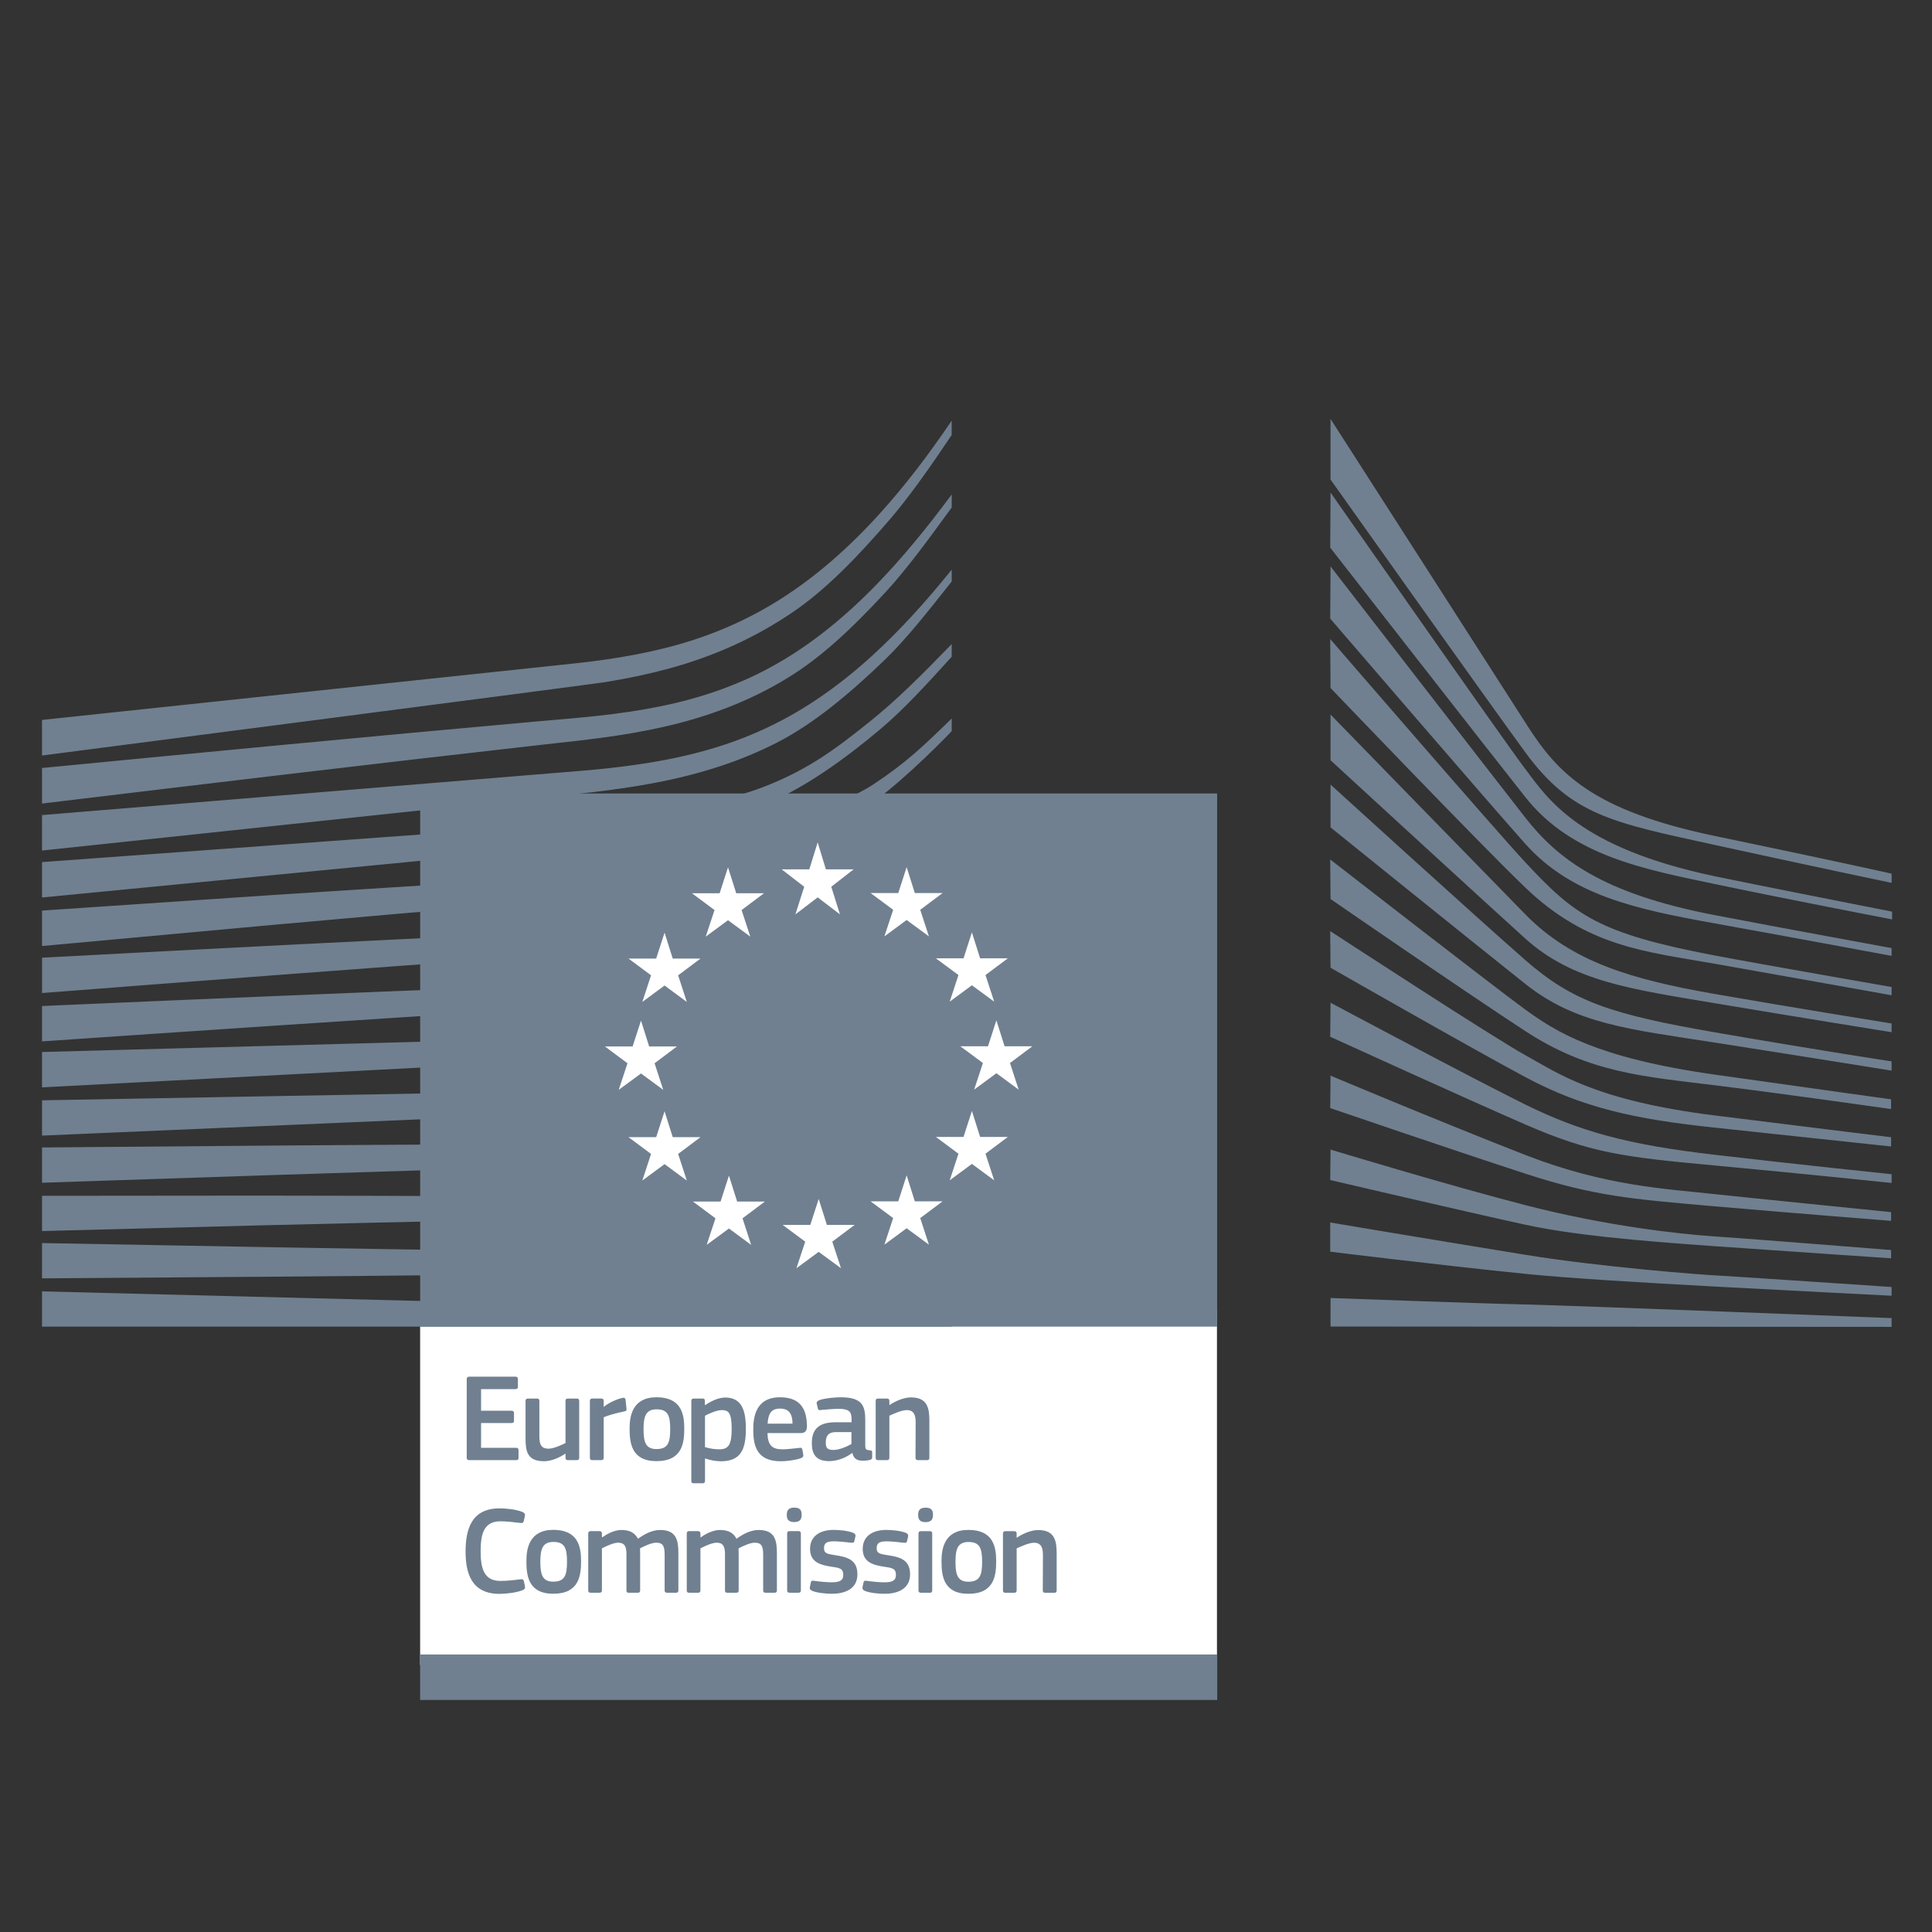 <?xml version="1.0" encoding="UTF-8" standalone="no"?>
<svg
   width="125"
   height="125"
   version="1.1"
   id="svg24"
   sodipodi:docname="logo-ec.svg"
   inkscape:version="1.2.1 (9c6d41e410, 2022-07-14)"
   xmlns:inkscape="http://www.inkscape.org/namespaces/inkscape"
   xmlns:sodipodi="http://sodipodi.sourceforge.net/DTD/sodipodi-0.dtd"
   xmlns="http://www.w3.org/2000/svg"
   xmlns:svg="http://www.w3.org/2000/svg">
  <rect width="100%" height="100%" fill="#333333" stroke="none"/>
  <defs
     id="defs28" />
  <sodipodi:namedview
     id="namedview26"
     pagecolor="#ffffff"
     bordercolor="#000000"
     borderopacity="0.25"
     inkscape:showpageshadow="2"
     inkscape:pageopacity="0.0"
     inkscape:pagecheckerboard="0"
     inkscape:deskcolor="#d1d1d1"
     showgrid="false"
     inkscape:zoom="1.1361448"
     inkscape:cx="44.44856"
     inkscape:cy="103.86"
     inkscape:window-width="1920"
     inkscape:window-height="1129"
     inkscape:window-x="-8"
     inkscape:window-y="-8"
     inkscape:window-maximized="1"
     inkscape:current-layer="svg24" />
  <g
     id="g876"
     transform="matrix(0.399,0,0,0.399,2.718,27.107)">
    <path
       d="m 61.314,202.05 h 129.21 V 144.588 H 61.314 Z"
       fill="#ffffff"
       id="path2" />
    <g
       fill="#bdbcbc"
       id="g8"
       style="fill:#708090;fill-opacity:1">
      <path
         d="m 134.23,49.073 c -5.604,4.5 -9.929,7.699 -16.79,10.421 -5.972,2.377 -12.386,3.345 -19.716,4.348 -4.715,0.662 -9.646,1.636 -14.356,1.953 -1.936,0.13 -3.872,0.255 -5.802,0.408 l -77.564,5.655 v 5.74 l 77.875,-7.551 10.099,-0.945 c 3.742,-0.357 7.07,-0.764 10.161,-1.268 7.546,-1.211 14.05,-3.057 19.881,-5.655 6.046,-2.666 12.165,-7.036 17.854,-11.82 3.866,-3.249 7.591,-7.336 11.639,-11.803 v -2.055 c -4.897,5.061 -8.961,9.108 -13.28,12.573 m 13.282,96.132 -147.51,-3.742 v 5.723 h 147.51 z m -54.973,-10.12 -19.077,-0.204 c -24.341,-0.346 -48.654,-0.787 -73.46,-1.251 v 5.723 c 23.673,-0.153 48.75,-0.334 73.477,-0.611 l 19.088,-0.283 c 6.431,-0.113 12.731,-0.232 19.099,-0.442 13.116,-0.419 24.868,-1.342 35.844,-2.796 v -1.993 c -11.021,1.189 -22.785,1.811 -35.912,1.896 -6.346,0.057 -12.703,0.014 -19.06,-0.041 m 19.277,-8.995 c -4.053,0.159 -8.44,0.238 -13.416,0.238 -1.879,0 -3.764,-0.009 -5.638,-0.027 l -19.145,-0.232 c -13.059,-0.097 -26.073,-0.119 -38.284,-0.13 l -35.329,0.032 v 5.717 l 35.414,-0.923 c 12.165,-0.3 25.213,-0.611 38.238,-0.843 l 19.128,-0.255 c 5.247,-0.079 12.171,-0.238 19.184,-0.696 6.872,-0.447 13.127,-1.132 19.122,-2.089 5.395,-0.86 10.908,-2.021 16.422,-3.43 v -2.027 c -5.666,1.302 -11.299,2.349 -16.761,3.079 -5.961,0.798 -12.154,1.313 -18.935,1.585 m 0.376,-9.309 c -9.725,0.804 -19.677,0.804 -29.306,0.804 -2.994,0 -5.989,0 -8.984,0.023 -24.607,0.108 -49.016,0.312 -73.901,0.526 v 5.723 c 23.702,-0.804 48.841,-1.642 73.986,-2.389 2.983,-0.102 5.966,-0.175 8.955,-0.255 9.68,-0.243 19.688,-0.492 29.515,-1.557 6.861,-0.736 13.11,-1.817 19.094,-3.295 5.219,-1.285 10.58,-2.994 15.963,-5.049 v -2.106 c -5.559,1.993 -11.095,3.623 -16.49,4.812 -5.927,1.308 -12.086,2.208 -18.833,2.762 m 0.59,-9.445 c -10.382,1.387 -21.064,1.545 -31.4,1.698 -2.366,0.032 -4.738,0.068 -7.104,0.119 l -74.275,1.336 v 5.723 l 74.405,-3.204 c 2.355,-0.107 4.721,-0.204 7.087,-0.294 10.404,-0.419 21.166,-0.849 31.689,-2.519 6.657,-1.047 13.065,-2.604 19.048,-4.614 4.953,-1.659 10.082,-3.804 15.278,-6.34 v -2.196 c -5.463,2.542 -10.835,4.659 -15.992,6.244 -5.91,1.823 -12.21,3.187 -18.737,4.047 m 0.664,-9.386 c -5.655,1.036 -11.74,1.698 -19.162,2.078 -2.791,0.147 -5.78,0.249 -9.685,0.34 l -84.594,2.287 v 5.734 l 75.011,-3.917 9.72,-0.492 c 3.793,-0.181 6.895,-0.362 9.765,-0.583 7.523,-0.577 13.71,-1.404 19.473,-2.61 6.544,-1.359 12.895,-3.34 18.873,-5.887 4.817,-2.043 9.64,-4.534 14.667,-7.563 v -2.304 c -5.366,3.125 -10.472,5.627 -15.544,7.636 -5.893,2.344 -12.125,4.121 -18.522,5.282 m 0.839,-9.345 c -5.632,1.319 -11.74,2.162 -19.218,2.666 -2.881,0.192 -5.983,0.334 -9.759,0.453 l -9.821,0.351 c -24.749,0.934 -49.843,2.01 -75.486,3.125 v 5.734 c 25.479,-1.738 50.471,-3.43 75.679,-5.004 l 9.799,-0.589 c 3.844,-0.221 6.974,-0.442 9.855,-0.708 7.614,-0.702 13.846,-1.726 19.609,-3.215 6.465,-1.664 12.748,-4.11 18.675,-7.257 4.585,-2.429 9.159,-5.349 13.897,-8.87 v -2.451 c -5.123,3.696 -10.037,6.714 -14.95,9.17 -5.825,2.915 -11.972,5.134 -18.279,6.595 m 0.915,-9.532 c -5.593,1.642 -11.888,2.751 -19.247,3.391 -2.983,0.26 -6.199,0.459 -9.833,0.606 l -9.918,0.436 c -24.641,1.143 -49.169,2.423 -76.199,3.855 v 5.734 c 25.824,-1.998 51.128,-3.94 76.426,-5.74 l 9.884,-0.674 c 3.821,-0.255 6.985,-0.526 9.963,-0.86 7.54,-0.843 13.993,-2.145 19.722,-3.979 6.346,-2.01 12.533,-4.925 18.386,-8.661 4.319,-2.751 8.644,-6.034 13.127,-9.946 v -0.102 c -4.942,4.217 -9.652,5.157 -14.344,7.987 -5.751,3.487 -11.797,6.159 -17.967,7.953 m -1.885,-10.933 c -5.163,2.887 -9.023,4.551 -16.394,5.321 -4.455,0.481 -9.035,0.708 -13.467,0.928 -2.14,0.107 -4.285,0.215 -6.431,0.351 -13.393,0.764 -26.549,1.613 -39.971,2.485 l -37.05,2.496 v 5.751 l 37.423,-3.43 c 12.091,-1.087 26.141,-2.338 39.857,-3.459 l 9.974,-0.77 c 3.895,-0.3 7.087,-0.617 10.042,-1.002 7.585,-0.979 14.067,-2.513 19.807,-4.681 6.182,-2.31 12.012,-5.899 17.848,-10.121 5.264,-3.804 12.55,-11.305 12.556,-11.401 v -2.032 c -4.761,4.642 -7.5,7.251 -12.714,10.687 -6.232,4.104 -16.852,6.289 -21.483,8.876 m 21.441,-29.875 c -5.423,4.976 -11.084,8.887 -16.829,11.627 -5.621,2.712 -11.905,4.614 -19.224,5.814 -3.017,0.504 -6.3,0.911 -10.031,1.251 l -88.67,7.28 v 5.751 l 78.82,-8.361 10.195,-1.07 c 3.844,-0.447 7.195,-0.945 10.24,-1.523 7.58,-1.432 14.084,-3.566 19.875,-6.532 5.921,-2.994 11.837,-7.976 17.339,-13.252 3.691,-3.538 7.246,-8.106 11.044,-12.895 v -1.919 c -4.387,5.457 -8.576,9.997 -12.759,13.829 m -15.555,1.412 c -5.564,3.198 -11.989,5.542 -19.099,6.957 -3.034,0.617 -6.346,1.115 -10.116,1.523 -2.219,0.243 -4.449,0.436 -6.685,0.628 -1.206,0.102 -2.412,0.209 -3.617,0.317 -27.24,2.445 -54.338,5.044 -79.681,7.5 v 5.768 c 25.541,-3.079 52.832,-6.346 80.06,-9.425 1.211,-0.141 2.423,-0.277 3.634,-0.408 2.23,-0.244 4.466,-0.492 6.702,-0.787 3.878,-0.515 7.268,-1.109 10.365,-1.811 7.387,-1.653 14.056,-4.257 19.824,-7.75 5.729,-3.436 10.789,-8.253 16.235,-14.141 3.391,-3.663 7.161,-8.836 10.693,-13.693 v -2.117 c -4.161,5.638 -8.106,10.376 -12.006,14.418 -5.315,5.508 -10.801,9.884 -16.309,13.02 m -119.2,14.902 c 0,0 88.885,-11.503 91.393,-11.91 3.849,-0.628 7.263,-1.364 10.45,-2.242 7.189,-1.97 13.807,-4.976 19.665,-8.938 5.621,-3.764 10.846,-9.244 16.026,-15.256 3.289,-3.827 6.748,-8.814 9.974,-13.625 v -2.327 c -3.827,5.666 -7.597,10.552 -11.474,14.859 -5.14,5.723 -10.529,10.399 -16.026,13.908 -5.672,3.657 -12.052,6.38 -18.975,8.106 -3.102,0.781 -6.419,1.415 -10.155,1.936 -2.457,0.345 -4.993,0.611 -7.444,0.866 -0.979,0.108 -83.434,8.853 -83.434,8.853 z"
         id="path4"
         style="fill:#708090;fill-opacity:1" />
      <path
         d="m 208.94,142.54 c 0,0 24.313,0.894 31.7,1.053 7.387,0.159 59.279,2.208 59.279,2.208 v 1.421 l -90.98,-0.057 z m -0.052,-12.244 c 0,0 15.465,2.61 31.751,5.253 12.21,1.987 28.757,3.238 30.523,3.312 1.766,0.079 28.757,1.896 28.757,1.896 v 1.415 c 0,0 -17.271,-0.872 -28.757,-1.494 -11.961,-0.651 -23.849,-1.359 -30.602,-2.049 -15.126,-1.551 -31.672,-3.6 -31.672,-3.6 z m 0.052,-11.827 c 0,0 18.85,5.729 31.7,9.04 12.85,3.312 24.658,4.653 30.602,5.044 5.944,0.396 28.598,2.208 28.598,2.208 v 1.342 c 0,0 -12.85,-0.86 -28.677,-1.97 -12.799,-0.894 -23.079,-1.84 -30.602,-3.47 -8.338,-1.806 -31.672,-7.251 -31.672,-7.251 l 0.051,-4.942 z m 0,-11.984 c 0,0 18.584,7.801 31.7,12.901 12.907,5.021 22.762,5.446 30.602,6.312 3.453,0.38 28.598,2.915 28.598,2.915 v 1.415 c 0,0 -15.024,-1.177 -28.677,-2.361 -13.653,-1.183 -19.547,-1.681 -30.602,-5.282 -11.191,-3.64 -31.672,-10.642 -31.672,-10.642 l 0.051,-5.259 z m 0,-11.826 c 0,0 23.622,12.595 31.621,16.529 8.916,4.387 16.626,6.493 30.602,8.117 13.722,1.608 28.757,3.159 28.757,3.159 v 1.421 c 0,0 -13.903,-1.46 -28.757,-2.842 -14.724,-1.364 -19.971,-1.998 -30.602,-6.623 -9.51,-4.132 -31.672,-14.242 -31.672,-14.242 l 0.051,-5.519 z m -0.053,-11.616 c 0,0 26.69,17.424 31.751,20.186 5.066,2.757 11.01,7.251 30.523,9.697 19.518,2.44 28.677,3.544 28.677,3.544 v 1.5 c 0,0 -16.144,-1.732 -28.757,-3.074 -12.612,-1.342 -21.205,-3.153 -30.602,-8.202 -9.397,-5.044 -31.542,-17.712 -31.542,-17.712 l -0.051,-5.938 z m 0,-11.616 c 0,0 26.611,20.684 31.593,24.307 4.981,3.628 11.565,7.857 30.681,10.569 18.958,2.683 28.677,4.019 28.677,4.019 v 1.579 c 0,0 -17.186,-2.451 -28.677,-3.866 -11.486,-1.421 -20.294,-2.021 -30.602,-8.752 -10.037,-6.55 -31.621,-21.443 -31.621,-21.443 l -0.051,-6.414 z M 208.94,59.285 c 0,0 23.328,21.233 31.621,28.491 7.631,6.674 13.818,8.752 30.602,11.667 16.79,2.915 28.757,4.727 28.757,4.727 v 1.5 c 0,0 -15.182,-2.445 -28.836,-4.574 C 257.43,98.968 248.73,98.13 240.561,91.637 231.136,84.142 208.94,66.226 208.94,66.226 Z m 0,-11.353 c 0,0 24.528,25.196 31.621,32.43 7.523,7.67 17.163,10.512 30.523,12.85 12.754,2.23 28.836,4.812 28.836,4.812 v 1.415 c 0,0 -15.103,-2.423 -28.836,-4.727 -13.467,-2.264 -22.892,-3.521 -30.602,-10.489 -6.906,-6.238 -31.542,-28.881 -31.542,-28.881 z m -0.052,-12.247 c 0,0 26.566,30.755 31.672,36.24 7.953,8.542 11.808,11.486 30.602,15.058 7.518,1.432 28.757,5.129 28.757,5.129 v 1.336 c 0,0 -17.588,-3.153 -28.757,-5.123 -11.163,-1.97 -20.611,-2.706 -30.681,-12.38 -7.67,-7.365 -31.542,-32.323 -31.542,-32.323 l -0.051,-7.936 z m 0.052,-11.774 c 0,0 26.238,33.902 31.542,40.684 5.298,6.776 12.606,12.374 30.681,15.844 10.421,2.004 28.757,5.361 28.757,5.361 v 1.262 c 0,0 -16.065,-2.994 -28.757,-5.282 -12.691,-2.287 -23.169,-4.5 -30.681,-12.929 -6.589,-7.399 -31.593,-36.478 -31.593,-36.478 l 0.051,-8.463 z m 0,-11.984 c 0,0 27.845,39.891 31.542,44.782 3.696,4.891 8.672,12.771 30.681,17.424 5.683,1.2 28.836,5.757 28.836,5.757 v 1.262 c 0,0 -17.594,-3.391 -28.836,-5.757 -11.248,-2.366 -23.062,-4.523 -30.602,-14.033 -6.849,-8.638 -31.672,-40.497 -31.672,-40.497 l 0.051,-8.938 z m 0,-11.932 c 0,0 26.945,41.963 31.876,49.679 4.925,7.71 10.557,13.812 30.494,17.956 19.937,4.144 28.615,6.102 28.615,6.102 v 1.494 c 0,0 -12.669,-2.649 -28.972,-6.215 -16.297,-3.566 -22.96,-4.772 -30.393,-14.905 -6.187,-8.434 -31.621,-44.284 -31.621,-44.284 z"
         id="path6"
         style="fill:#708090;fill-opacity:1" />
    </g>
    <g
       fill="#254aa5"
       id="g14"
       style="fill:#708090;fill-opacity:1">
      <path
         d="M 190.55,60.731 H 61.32 v 86.451 h 129.23 z"
         id="path10"
         style="fill:#708090;fill-opacity:1" />
      <path
         d="m 61.314,207.72 h 129.25 v -7.376 H 61.314 Z"
         id="path12"
         style="fill:#708090;fill-opacity:1" />
    </g>
    <path
       d="m 112.72,126.9 h 4.495 l -3.623,2.717 1.398,4.308 -3.6,-2.655 -3.612,2.655 1.427,-4.308 -3.657,-2.717 h 4.483 l 1.359,-4.206 z m -10.445,-10.444 h 4.506 l -3.628,2.723 1.404,4.314 -3.606,-2.661 -3.606,2.661 1.415,-4.314 -3.657,-2.723 h 4.489 l 1.359,-4.195 z m -3.821,-14.7 h 4.5 l -3.623,2.717 1.404,4.314 -3.606,-2.655 -3.612,2.655 1.421,-4.314 -3.651,-2.717 h 4.483 l 1.359,-4.2 z m 3.821,-14.259 h 4.506 l -3.628,2.717 1.404,4.314 -3.606,-2.661 -3.606,2.661 1.415,-4.314 -3.657,-2.717 h 4.489 l 1.359,-4.2 z M 112.57,76.91 h 4.495 l -3.623,2.723 1.409,4.308 -3.612,-2.661 -3.612,2.661 1.427,-4.308 -3.657,-2.723 h 4.483 l 1.359,-4.2 z m 43.515,24.81 h 4.506 l -3.629,2.717 1.409,4.314 -3.612,-2.661 -3.606,2.661 1.421,-4.314 -3.663,-2.717 h 4.483 l 1.364,-4.2 z m -3.967,14.7 h 4.495 l -3.623,2.723 1.409,4.314 -3.612,-2.661 -3.6,2.661 1.421,-4.314 -3.663,-2.723 h 4.483 l 1.359,-4.206 z m 0,-28.959 h 4.495 l -3.623,2.712 1.409,4.314 -3.612,-2.655 -3.6,2.655 1.421,-4.314 -3.663,-2.712 h 4.483 l 1.359,-4.206 z m -10.588,-10.587 h 4.506 l -3.628,2.717 1.409,4.308 -3.612,-2.655 -3.606,2.655 1.421,-4.308 -3.663,-2.717 h 4.489 l 1.359,-4.2 z m 0,49.99 h 4.506 l -3.628,2.717 1.409,4.308 -3.612,-2.661 -3.606,2.661 1.421,-4.308 -3.663,-2.717 h 4.489 l 1.359,-4.206 z m -14.261,3.818 h 4.506 l -3.628,2.723 1.409,4.302 -3.612,-2.649 -3.606,2.649 1.421,-4.302 -3.663,-2.723 h 4.489 l 1.359,-4.2 z m -0.159,-57.653 h 4.495 l -3.623,2.825 1.409,4.478 -3.612,-2.757 -3.612,2.757 1.427,-4.478 -3.657,-2.825 h 4.483 l 1.359,-4.37 z"
       fill="#fff200"
       id="path16"
       style="fill:#ffffff;fill-opacity:1" />
    <g
       fill="#5a5758"
       id="g22"
       style="fill:#708090;fill-opacity:1">
      <path
         d="m 143.5,168.83 h -1.466 c -0.266,0 -0.391,-0.125 -0.391,-0.385 l 0.023,-5.729 c 0,-1.206 -0.283,-1.998 -1.466,-1.998 -0.815,0 -2.242,0.651 -2.796,0.917 v 6.81 c 0,0.244 -0.102,0.385 -0.385,0.385 h -1.449 c -0.283,0 -0.385,-0.125 -0.385,-0.385 v -9.199 c 0,-0.26 0.102,-0.402 0.385,-0.402 h 1.449 c 0.283,0 0.385,0.141 0.385,0.402 v 0.617 c 0.023,0 0.045,0.018 0.062,0.018 0.753,-0.526 2.179,-1.223 3.425,-1.223 2.751,0 3,1.817 3,3.872 v 5.915 c 0,0.244 -0.085,0.385 -0.391,0.385 m -12.248,-4.548 h -2.485 c -1.019,0 -1.676,0.368 -1.676,1.715 0,0.894 0.306,1.183 1.268,1.183 0.877,0 2.117,-0.515 2.893,-0.962 z m 0.125,3.385 c -1.019,0.776 -2.389,1.325 -3.753,1.325 -2.162,0 -2.791,-1.183 -2.791,-2.893 -0.023,-2.389 1.262,-3.408 3.832,-3.408 h 2.61 v -0.526 c 0,-1.223 -0.453,-1.653 -2.123,-1.653 -0.674,0 -1.959,0.102 -2.774,0.181 -0.408,0.062 -0.509,0.041 -0.566,-0.243 l -0.187,-0.753 c -0.041,-0.266 0.023,-0.43 0.47,-0.611 0.877,-0.306 2.485,-0.447 3.447,-0.447 3.527,0 3.951,1.444 3.951,3.73 v 3.934 c 0,0.832 0.102,0.855 0.736,0.934 0.306,0.023 0.385,0.085 0.385,0.306 v 0.86 c 0,0.221 -0.141,0.362 -0.487,0.424 -0.328,0.062 -0.651,0.102 -0.957,0.102 -0.962,0 -1.551,-0.283 -1.755,-1.24 l -0.041,-0.023 z m -13.718,-4.75 h 4.036 c 0,-1.245 -0.328,-2.445 -2.015,-2.445 -1.511,0 -1.919,0.917 -2.021,2.445 m -0.023,1.528 c 0.062,2.061 0.798,2.632 2.468,2.632 0.736,0 1.874,-0.147 2.649,-0.226 0.368,-0.041 0.492,-0.041 0.555,0.346 l 0.119,0.674 c 0.062,0.306 0.023,0.47 -0.345,0.634 -0.798,0.306 -2.281,0.509 -3.283,0.509 -3.895,0 -4.466,-2.485 -4.466,-5.14 0,-1.976 0.368,-5.236 4.348,-5.236 3.646,0 4.296,2.366 4.359,4.563 0.023,0.736 -0.181,1.245 -0.996,1.245 h -5.406 z m -7.395,-3.73 c -0.838,0 -2.123,0.589 -2.734,0.917 v 5.095 c 0.917,0.266 1.653,0.346 2.349,0.346 1.466,0 1.976,-0.753 1.976,-3.317 0,-2.593 -0.509,-3.04 -1.591,-3.04 m -0.164,8.299 c -0.674,0 -1.608,-0.125 -2.547,-0.453 l -0.023,0.023 v 3.589 c 0,0.221 -0.057,0.408 -0.385,0.408 h -1.449 c -0.322,0 -0.385,-0.141 -0.385,-0.408 v -12.924 c 0,-0.266 0.102,-0.408 0.385,-0.408 h 1.449 c 0.289,0 0.368,0.159 0.368,0.408 v 0.611 l 0.062,0.041 c 0.73,-0.509 2.038,-1.223 3.221,-1.223 2.666,0 3.362,2.015 3.362,5.095 0,3.323 -0.838,5.242 -4.059,5.242 m -10.413,-8.423 c -1.732,0 -2.123,1.104 -2.123,3.221 0,2.162 0.39,3.221 2.1,3.221 1.857,0 2.225,-1.042 2.225,-3.221 0,-2.162 -0.346,-3.221 -2.202,-3.221 m -0.023,8.401 c -4.093,0 -4.359,-3 -4.359,-5.321 0,-1.919 0.424,-5.038 4.359,-5.038 3.957,0 4.506,2.632 4.506,5.038 0,2.321 -0.283,5.321 -4.506,5.321 m -8.558,-0.552 c 0,0.244 -0.102,0.385 -0.385,0.385 h -1.472 c -0.283,0 -0.385,-0.119 -0.385,-0.385 v -9.193 c 0,-0.266 0.102,-0.408 0.385,-0.408 h 1.449 c 0.306,0 0.408,0.164 0.408,0.408 v 0.894 l 0.041,0.041 c 0.611,-0.566 2.061,-1.262 3.017,-1.444 0.266,-0.062 0.447,0 0.492,0.345 l 0.141,1.364 c 0.018,0.289 0.041,0.408 -0.39,0.492 -1.138,0.221 -2.587,0.628 -3.3,0.934 v 6.566 z m -4.359,0.387 h -1.449 c -0.306,0 -0.385,-0.141 -0.385,-0.385 v -0.634 l -0.041,-0.023 c -0.798,0.555 -2.185,1.223 -3.425,1.223 -2.751,0 -3.017,-1.63 -3.017,-3.77 v -5.995 c 0,-0.243 0.102,-0.402 0.385,-0.402 h 1.489 c 0.266,0 0.368,0.141 0.368,0.402 v 5.729 c 0,1.228 0.243,1.998 1.489,1.998 0.877,0 2.219,-0.651 2.751,-0.917 v -6.81 c 0,-0.243 0.079,-0.402 0.385,-0.402 h 1.449 c 0.283,0 0.385,0.141 0.385,0.402 v 9.199 c 0,0.26 -0.102,0.385 -0.385,0.385 m -17.853,-13.128 c 0,-0.266 0.125,-0.408 0.408,-0.408 h 7.5 c 0.244,0 0.391,0.141 0.391,0.385 v 1.268 c 0,0.244 -0.102,0.368 -0.408,0.368 h -5.564 v 3.504 h 4.931 c 0.266,0 0.408,0.125 0.408,0.368 v 1.262 c 0,0.244 -0.102,0.368 -0.408,0.368 h -4.931 v 4.013 h 5.706 c 0.243,0 0.368,0.125 0.368,0.391 v 1.24 c 0,0.266 -0.102,0.368 -0.391,0.368 h -7.602 c -0.283,0 -0.408,-0.125 -0.408,-0.368 v -12.759 z"
         aria-label="European"
         id="path18"
         style="fill:#708090;fill-opacity:1" />
      <path
         d="m 164.14,190.34 h -1.466 c -0.266,0 -0.391,-0.125 -0.391,-0.385 l 0.023,-5.729 c 0,-1.206 -0.283,-1.998 -1.466,-1.998 -0.815,0 -2.242,0.651 -2.796,0.917 v 6.81 c 0,0.244 -0.102,0.385 -0.385,0.385 h -1.449 c -0.283,0 -0.385,-0.125 -0.385,-0.385 v -9.199 c 0,-0.26 0.102,-0.402 0.385,-0.402 h 1.449 c 0.283,0 0.385,0.141 0.385,0.402 v 0.617 c 0.023,0 0.041,0.018 0.062,0.018 0.753,-0.526 2.185,-1.223 3.425,-1.223 2.751,0 3,1.817 3,3.872 v 5.915 c 0,0.244 -0.085,0.385 -0.391,0.385 m -13.9,-8.237 c -1.732,0 -2.117,1.104 -2.117,3.221 0,2.162 0.385,3.221 2.095,3.221 1.857,0 2.225,-1.042 2.225,-3.221 0,-2.162 -0.346,-3.221 -2.202,-3.221 m -0.023,8.401 c -4.093,0 -4.359,-3 -4.359,-5.321 0,-1.919 0.424,-5.038 4.359,-5.038 3.957,0 4.506,2.632 4.506,5.038 0,2.321 -0.283,5.321 -4.506,5.321 m -5.867,-0.552 c 0,0.221 -0.079,0.385 -0.368,0.385 h -1.449 c -0.283,0 -0.408,-0.119 -0.408,-0.385 v -9.216 c 0,-0.283 0.125,-0.385 0.408,-0.385 h 1.449 c 0.289,0 0.368,0.164 0.368,0.385 z m -1.081,-11.067 c -1.059,0 -1.2,-0.594 -1.2,-1.183 0,-0.651 0.221,-1.166 1.2,-1.166 1.002,0 1.206,0.47 1.206,1.166 0,0.628 -0.187,1.183 -1.206,1.183 m -6.622,11.618 c -1.019,0 -2.383,-0.141 -3.159,-0.447 -0.408,-0.164 -0.492,-0.351 -0.43,-0.674 l 0.141,-0.674 c 0.062,-0.328 0.204,-0.345 0.532,-0.306 0.894,0.141 2.202,0.244 2.893,0.244 1.308,0 1.84,-0.346 1.84,-1.161 0,-0.94 -0.351,-1.143 -1.636,-1.325 -1.998,-0.289 -3.747,-0.713 -3.747,-2.938 0,-2.015 1.545,-3.074 3.832,-3.074 0.832,0 2.242,0.119 3.096,0.447 0.346,0.141 0.492,0.306 0.43,0.611 l -0.164,0.73 c -0.062,0.289 -0.181,0.328 -0.549,0.289 -0.877,-0.102 -2.021,-0.226 -2.774,-0.226 -1.302,0 -1.608,0.368 -1.608,1.143 0,0.792 0.487,0.894 1.732,1.098 1.936,0.288 3.685,0.674 3.685,3.102 0,2.383 -2.015,3.159 -4.115,3.159 m -8.539,-4.5e-4 c -1.019,0 -2.383,-0.141 -3.159,-0.447 -0.408,-0.164 -0.492,-0.351 -0.43,-0.674 l 0.141,-0.674 c 0.062,-0.328 0.204,-0.345 0.532,-0.306 0.894,0.141 2.202,0.244 2.893,0.244 1.308,0 1.84,-0.346 1.84,-1.161 0,-0.94 -0.351,-1.143 -1.636,-1.325 -1.998,-0.289 -3.747,-0.713 -3.747,-2.938 0,-2.015 1.545,-3.074 3.832,-3.074 0.832,0 2.242,0.119 3.096,0.447 0.346,0.141 0.492,0.306 0.43,0.611 l -0.164,0.73 c -0.062,0.289 -0.181,0.328 -0.549,0.289 -0.877,-0.102 -2.021,-0.226 -2.774,-0.226 -1.302,0 -1.608,0.368 -1.608,1.143 0,0.792 0.487,0.894 1.732,1.098 1.936,0.288 3.685,0.674 3.685,3.102 0,2.383 -2.015,3.159 -4.115,3.159 m -5.054,-0.551 c 0,0.221 -0.079,0.385 -0.368,0.385 h -1.449 c -0.283,0 -0.408,-0.119 -0.408,-0.385 v -9.216 c 0,-0.283 0.125,-0.385 0.408,-0.385 h 1.449 c 0.289,0 0.368,0.164 0.368,0.385 z m -1.081,-11.067 c -1.059,0 -1.2,-0.594 -1.2,-1.183 0,-0.651 0.221,-1.166 1.2,-1.166 1.002,0 1.206,0.47 1.206,1.166 0,0.628 -0.187,1.183 -1.206,1.183 m -3.175,11.454 h -1.466 c -0.288,0 -0.391,-0.125 -0.391,-0.385 v -5.791 c 0,-1.511 -0.362,-1.936 -1.387,-1.936 -0.753,0 -1.976,0.589 -2.604,0.917 0,0.204 0.018,0.572 0.018,1.036 v 5.774 c 0,0.244 -0.079,0.385 -0.385,0.385 h -1.489 c -0.266,0 -0.346,-0.125 -0.346,-0.385 v -5.893 c 0,-1.245 -0.328,-1.834 -1.347,-1.834 -0.713,0 -1.857,0.509 -2.632,0.917 v 6.81 c 0,0.244 -0.102,0.385 -0.385,0.385 h -1.466 c -0.266,0 -0.368,-0.125 -0.368,-0.385 v -9.199 c 0,-0.26 0.102,-0.402 0.368,-0.402 h 1.444 c 0.306,0 0.408,0.159 0.408,0.402 v 0.594 l 0.023,0.023 c 0.792,-0.555 1.913,-1.166 3.04,-1.206 1.177,0 2.157,0.244 2.791,1.427 1.019,-0.753 2.281,-1.427 3.589,-1.427 2.689,0 2.955,1.755 2.955,3.793 v 5.995 c 0,0.244 -0.085,0.385 -0.368,0.385 m -15.977,5e-5 h -1.466 c -0.288,0 -0.391,-0.125 -0.391,-0.385 v -5.791 c 0,-1.511 -0.362,-1.936 -1.387,-1.936 -0.753,0 -1.976,0.589 -2.604,0.917 0,0.204 0.018,0.572 0.018,1.036 v 5.774 c 0,0.244 -0.079,0.385 -0.385,0.385 h -1.489 c -0.266,0 -0.346,-0.125 -0.346,-0.385 v -5.893 c 0,-1.245 -0.328,-1.834 -1.347,-1.834 -0.713,0 -1.857,0.509 -2.632,0.917 v 6.81 c 0,0.244 -0.102,0.385 -0.385,0.385 h -1.466 c -0.266,0 -0.368,-0.125 -0.368,-0.385 v -9.199 c 0,-0.26 0.102,-0.402 0.368,-0.402 h 1.444 c 0.306,0 0.408,0.159 0.408,0.402 v 0.594 l 0.023,0.023 c 0.792,-0.555 1.913,-1.166 3.04,-1.206 1.177,0 2.157,0.244 2.791,1.427 1.019,-0.753 2.281,-1.427 3.589,-1.427 2.689,0 2.955,1.755 2.955,3.793 v 5.995 c 0,0.244 -0.085,0.385 -0.368,0.385 m -19.893,-8.236 c -1.732,0 -2.123,1.104 -2.123,3.221 0,2.162 0.391,3.221 2.1,3.221 1.857,0 2.225,-1.042 2.225,-3.221 0,-2.162 -0.346,-3.221 -2.202,-3.221 m -0.023,8.401 c -4.093,0 -4.359,-3 -4.359,-5.321 0,-1.919 0.424,-5.038 4.359,-5.038 3.957,0 4.506,2.632 4.506,5.038 0,2.321 -0.283,5.321 -4.506,5.321 m -8.72,-13.843 c 0.996,0 2.649,0.141 3.73,0.589 0.328,0.147 0.447,0.312 0.385,0.634 l -0.181,0.838 c -0.062,0.244 -0.164,0.346 -0.532,0.306 -0.996,-0.125 -2.219,-0.266 -3.278,-0.266 -2.774,0 -3.181,2.242 -3.181,4.891 0,2.672 0.509,4.772 3.181,4.772 1.177,0 2.179,-0.125 3.278,-0.266 0.391,-0.041 0.47,0.062 0.555,0.328 l 0.159,0.776 c 0.085,0.323 -0.018,0.509 -0.346,0.651 -0.996,0.424 -2.774,0.611 -3.77,0.611 -4.546,0 -5.502,-3.362 -5.502,-6.832 0,-3.481 0.855,-7.031 5.502,-7.031"
         id="path20"
         style="fill:#708090;fill-opacity:1" />
    </g>
  </g>
</svg>
